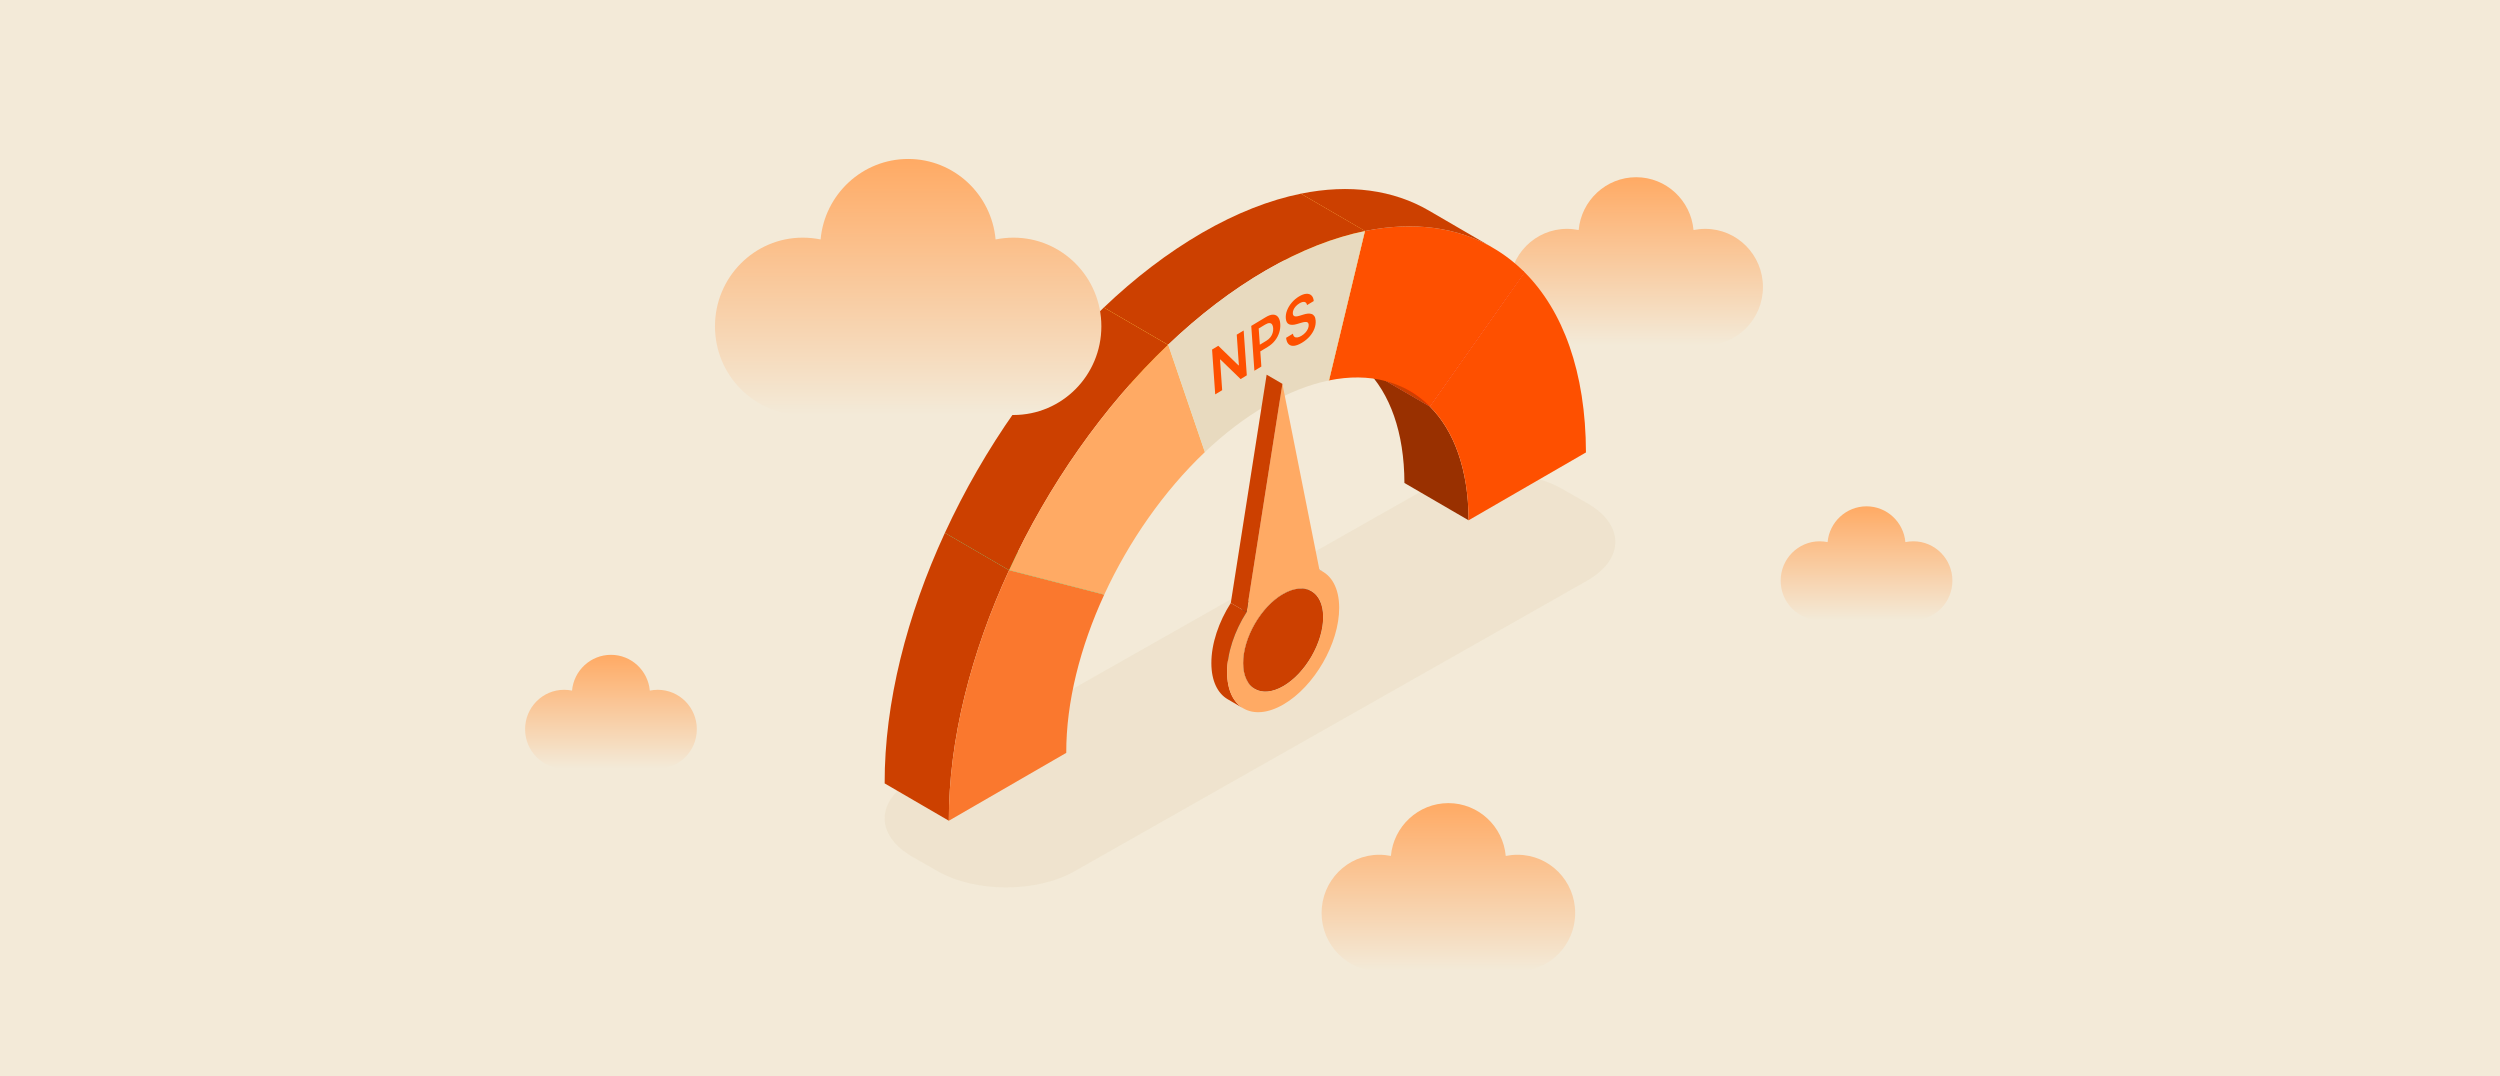 <svg width="425" height="183" viewBox="0 0 425 183" fill="none" xmlns="http://www.w3.org/2000/svg">
<rect width="425" height="183" fill="#F3EAD8"/>
<g clip-path="url(#clip0_4030_2111)">
<path d="M352 0.084H73V182.915H352V0.084Z" fill="#F3EAD8"/>
<path d="M289.891 38.906C289.203 38.906 288.55 38.979 287.898 39.107C287.445 34.078 283.256 30.127 278.145 30.127C273.033 30.127 268.826 34.078 268.373 39.107C267.739 38.979 267.067 38.906 266.379 38.906C260.977 38.906 256.589 43.332 256.589 48.8C256.589 54.268 260.977 58.694 266.398 58.694H289.891C295.312 58.694 299.7 54.268 299.7 48.8C299.7 43.332 295.312 38.906 289.891 38.906Z" fill="url(#paint0_linear_4030_2111)"/>
<g style="mix-blend-mode:multiply" opacity="0.4">
<path d="M155.233 132.495L242.36 83.105C248.787 79.464 259.171 79.464 265.556 83.105L269.842 85.552C276.227 89.194 276.194 95.101 269.766 98.743L182.639 148.132C176.212 151.774 165.829 151.774 159.447 148.132L155.159 145.685C148.774 142.043 148.806 136.137 155.233 132.495Z" fill="#E8DABF"/>
</g>
<path d="M259.17 46.275L248.262 39.928L232.154 62.748L243.064 69.095L259.17 46.275Z" fill="#F80202"/>
<path d="M243.064 69.095L232.154 62.748C236.279 66.865 238.726 73.453 238.752 82.104L249.662 88.451C249.635 79.8 247.189 73.213 243.064 69.095Z" fill="#993000"/>
<path d="M259.17 46.275L243.064 69.094C247.189 73.211 249.635 79.8 249.661 88.449L269.613 76.916C269.578 63.221 265.704 52.799 259.17 46.275Z" fill="#FE5000"/>
<path d="M239.674 66.48L228.764 60.133C229.989 60.845 231.124 61.719 232.153 62.748L243.063 69.095C242.033 68.067 240.9 67.194 239.674 66.48Z" fill="#CC4000"/>
<path d="M232.038 39.276L225.928 64.672C232.862 63.251 238.833 64.873 243.065 69.093L259.171 46.274C252.494 39.607 243.028 37.033 232.038 39.276Z" fill="#FE5000"/>
<path d="M253.816 42.143L242.906 35.796C236.883 32.291 229.441 31.233 221.128 32.929L232.038 39.276C240.351 37.58 247.793 38.638 253.816 42.143Z" fill="#CC4000"/>
<path d="M232.038 39.276L221.128 32.929L215.018 58.326L225.927 64.673L232.038 39.276Z" fill="#FF8F00"/>
<path d="M187.644 52.287L198.549 58.626C203.826 53.61 209.44 49.286 215.28 45.918C221.12 42.537 226.762 40.353 232.039 39.27L221.134 32.93C215.843 34 210.215 36.198 204.375 39.565C198.535 42.948 192.905 47.259 187.644 52.287Z" fill="#CC4000"/>
<path d="M198.553 58.631L187.644 52.284L193.877 70.544L204.787 76.891L198.553 58.631Z" fill="#FFB300"/>
<path d="M215.282 45.918C209.442 49.293 203.82 53.609 198.554 58.632L204.787 76.893C208.117 73.726 211.654 71.008 215.347 68.874C219.039 66.74 222.59 65.361 225.926 64.674L232.037 39.279C226.758 40.35 221.122 42.542 215.282 45.918Z" fill="#E8DABF"/>
<path d="M171.547 96.924L160.637 90.577C154.153 104.625 150.353 119.483 150.391 133.177L161.301 139.524C161.262 125.83 165.062 110.972 171.547 96.924Z" fill="#CC4000"/>
<path d="M171.547 96.924C165.063 110.972 161.263 125.83 161.301 139.526L181.264 127.986C181.239 119.335 183.642 109.944 187.722 101.085L171.547 96.924Z" fill="#FA782E"/>
<path d="M187.723 101.084L176.813 94.737L160.638 90.577L171.547 96.924L187.723 101.084Z" fill="#52BA52"/>
<path d="M198.553 58.631L187.644 52.284C176.677 62.732 167.257 76.222 160.639 90.576L171.549 96.924C178.166 82.569 187.585 69.081 198.553 58.631Z" fill="#CC4000"/>
<path d="M198.554 58.63C187.587 69.08 178.167 82.569 171.549 96.923L187.722 101.085C191.917 91.994 197.859 83.486 204.787 76.893L198.554 58.63Z" fill="#FFAA64"/>
<path d="M215.474 115.076C213.584 116.169 211.871 116.27 210.636 115.55L213.318 117.11C214.555 117.83 216.267 117.728 218.156 116.636C217.351 116.169 216.279 115.545 215.474 115.076Z" fill="#587380"/>
<path d="M222.254 103.323C222.267 107.644 219.232 112.906 215.477 115.078L218.158 116.638C221.915 114.466 224.949 109.206 224.936 104.883C224.929 102.733 224.172 101.22 222.949 100.509L220.267 98.949C221.49 99.66 222.247 101.173 222.254 103.323Z" fill="#587380"/>
<path d="M224.885 97.184L222.204 95.624C222.02 95.517 221.828 95.423 221.629 95.343L224.311 96.903C224.51 96.983 224.701 97.078 224.885 97.184Z" fill="#587380"/>
<path d="M222.947 100.509L220.265 98.949C219.03 98.229 217.319 98.33 215.431 99.422L218.112 100.982C220.001 99.889 221.711 99.789 222.947 100.509Z" fill="#37474F"/>
<path d="M210.636 115.552L213.317 117.112C212.096 116.402 211.34 114.892 211.333 112.745C211.321 108.424 214.356 103.152 218.111 100.982L215.429 99.422C211.673 101.593 208.639 106.864 208.651 111.185C208.658 113.332 209.416 114.842 210.636 115.552Z" fill="#37474F"/>
<path d="M218.112 100.981C214.355 103.152 211.322 108.422 211.334 112.744C211.347 117.065 214.401 118.807 218.156 116.636C221.913 114.465 224.947 109.204 224.934 104.882C224.922 100.562 221.867 98.81 218.112 100.981Z" fill="#CC4000"/>
<path d="M208.708 118.873L211.388 120.434C209.68 119.439 208.62 117.324 208.612 114.318C208.602 110.984 209.873 107.264 211.916 104.067L209.236 102.507C207.192 105.703 205.922 109.422 205.932 112.757C205.94 115.764 207 117.879 208.708 118.873Z" fill="#CC4000"/>
<path d="M211.917 104.066C209.874 107.261 208.604 110.982 208.613 114.316C208.63 120.37 212.902 122.808 218.164 119.766C223.427 116.725 227.68 109.36 227.661 103.306C227.652 99.972 226.357 97.735 224.311 96.903L218.009 65.255L211.917 104.066ZM218.156 116.636C214.399 118.808 211.346 117.065 211.334 112.743C211.321 108.422 214.357 103.151 218.112 100.98C221.869 98.808 224.921 100.562 224.934 104.882C224.946 109.204 221.913 114.466 218.156 116.636Z" fill="#FFAA64"/>
<path d="M218.011 65.254L215.329 63.694L209.235 102.507L211.917 104.066L218.011 65.254Z" fill="#CC4000"/>
<path d="M211.423 56.182L211.956 63.804L210.903 64.44L207.46 61.106L207.406 61.139L207.769 66.331L206.585 67.045L206.052 59.423L207.111 58.784L210.551 62.123L210.609 62.088L210.246 56.893L211.423 56.182ZM213.246 63.026L212.713 55.404L215.165 53.925C215.667 53.622 216.096 53.477 216.452 53.49C216.809 53.501 217.089 53.645 217.29 53.922C217.493 54.195 217.612 54.574 217.645 55.057C217.68 55.546 217.622 56.034 217.472 56.52C217.321 57.006 217.082 57.462 216.752 57.889C216.423 58.313 216.006 58.676 215.502 58.981L213.877 59.961L213.798 58.826L215.263 57.942C215.556 57.765 215.793 57.56 215.971 57.328C216.15 57.096 216.277 56.849 216.352 56.587C216.429 56.323 216.458 56.056 216.439 55.785C216.42 55.515 216.358 55.304 216.252 55.154C216.148 55.002 215.998 54.926 215.8 54.926C215.605 54.922 215.359 55.01 215.063 55.188L213.978 55.843L214.431 62.311L213.246 63.026ZM222.196 51.866C222.144 51.559 222.001 51.381 221.767 51.334C221.535 51.285 221.243 51.366 220.892 51.578C220.645 51.727 220.437 51.898 220.266 52.092C220.096 52.285 219.969 52.484 219.886 52.69C219.802 52.895 219.766 53.094 219.778 53.286C219.789 53.445 219.829 53.564 219.899 53.644C219.971 53.721 220.064 53.769 220.178 53.785C220.292 53.799 220.417 53.794 220.553 53.769C220.689 53.743 220.825 53.709 220.962 53.666L221.587 53.474C221.838 53.393 222.082 53.34 222.318 53.317C222.556 53.292 222.771 53.312 222.964 53.377C223.159 53.44 223.318 53.562 223.442 53.744C223.566 53.925 223.639 54.181 223.662 54.511C223.693 54.958 223.623 55.41 223.451 55.868C223.279 56.323 223.014 56.758 222.657 57.173C222.302 57.584 221.863 57.947 221.34 58.263C220.831 58.569 220.383 58.744 219.996 58.786C219.611 58.827 219.301 58.735 219.065 58.51C218.832 58.284 218.689 57.922 218.637 57.426L219.802 56.724C219.837 56.979 219.923 57.157 220.059 57.259C220.195 57.361 220.364 57.395 220.568 57.363C220.774 57.329 221.001 57.237 221.248 57.089C221.505 56.933 221.728 56.752 221.915 56.546C222.104 56.337 222.249 56.117 222.348 55.889C222.447 55.659 222.49 55.434 222.477 55.214C222.461 55.017 222.4 54.883 222.293 54.813C222.186 54.741 222.041 54.715 221.858 54.734C221.677 54.75 221.467 54.794 221.229 54.866L220.469 55.091C219.92 55.255 219.477 55.267 219.141 55.128C218.808 54.986 218.622 54.642 218.584 54.096C218.552 53.647 218.629 53.191 218.814 52.727C219.001 52.263 219.269 51.828 219.618 51.424C219.966 51.017 220.369 50.676 220.827 50.4C221.29 50.12 221.703 49.969 222.066 49.947C222.43 49.921 222.723 50.014 222.946 50.226C223.17 50.435 223.299 50.753 223.336 51.178L222.196 51.866Z" fill="#FE5000"/>
<path d="M172.288 40.4C171.239 40.4 170.244 40.511 169.25 40.706C168.559 33.043 162.179 27.024 154.389 27.024C146.6 27.024 140.192 33.043 139.501 40.706C138.534 40.511 137.512 40.4 136.463 40.4C128.231 40.4 121.547 47.143 121.547 55.475C121.547 63.807 128.231 70.55 136.49 70.55H172.288C180.547 70.55 187.232 63.807 187.232 55.475C187.232 47.143 180.547 40.4 172.288 40.4Z" fill="url(#paint1_linear_4030_2111)"/>
<path d="M325.266 92.021C324.8 92.021 324.357 92.07 323.915 92.157C323.607 88.751 320.772 86.076 317.311 86.076C313.848 86.076 311 88.751 310.692 92.157C310.263 92.07 309.81 92.021 309.343 92.021C305.684 92.021 302.713 95.018 302.713 98.721C302.713 102.424 305.684 105.421 309.355 105.421H325.266C328.936 105.421 331.908 102.424 331.908 98.721C331.908 95.018 328.936 92.021 325.266 92.021Z" fill="url(#paint2_linear_4030_2111)"/>
<path d="M111.818 117.266C111.352 117.266 110.91 117.315 110.468 117.402C110.161 113.996 107.325 111.321 103.863 111.321C100.401 111.321 97.552 113.996 97.246 117.402C96.816 117.315 96.362 117.266 95.895 117.266C92.237 117.266 89.266 120.263 89.266 123.966C89.266 127.669 92.237 130.666 95.907 130.666H111.818C115.489 130.666 118.46 127.669 118.46 123.966C118.46 120.263 115.489 117.266 111.818 117.266Z" fill="url(#paint3_linear_4030_2111)"/>
<path d="M257.972 145.31C257.284 145.31 256.631 145.383 255.979 145.511C255.525 140.482 251.337 136.531 246.225 136.531C241.113 136.531 236.907 140.482 236.454 145.511C235.819 145.383 235.149 145.31 234.46 145.31C229.057 145.31 224.67 149.736 224.67 155.204C224.67 160.673 229.057 165.099 234.478 165.099H257.972C263.393 165.099 267.781 160.673 267.781 155.204C267.781 149.736 263.393 145.31 257.972 145.31Z" fill="url(#paint4_linear_4030_2111)"/>
</g>
<defs>
<linearGradient id="paint0_linear_4030_2111" x1="278.145" y1="30.127" x2="278.145" y2="58.694" gradientUnits="userSpaceOnUse">
<stop stop-color="#FFAA64"/>
<stop offset="1" stop-color="#F3EAD8"/>
</linearGradient>
<linearGradient id="paint1_linear_4030_2111" x1="154.389" y1="27.024" x2="154.389" y2="70.55" gradientUnits="userSpaceOnUse">
<stop stop-color="#FFAA64"/>
<stop offset="1" stop-color="#F3EAD8"/>
</linearGradient>
<linearGradient id="paint2_linear_4030_2111" x1="317.311" y1="86.076" x2="317.311" y2="105.421" gradientUnits="userSpaceOnUse">
<stop stop-color="#FFAA64"/>
<stop offset="1" stop-color="#F3EAD8"/>
</linearGradient>
<linearGradient id="paint3_linear_4030_2111" x1="103.863" y1="111.321" x2="103.863" y2="130.666" gradientUnits="userSpaceOnUse">
<stop stop-color="#FFAA64"/>
<stop offset="1" stop-color="#F3EAD8"/>
</linearGradient>
<linearGradient id="paint4_linear_4030_2111" x1="246.225" y1="136.531" x2="246.225" y2="165.099" gradientUnits="userSpaceOnUse">
<stop stop-color="#FFAA64"/>
<stop offset="1" stop-color="#F3EAD8"/>
</linearGradient>
<clipPath id="clip0_4030_2111">
<rect width="279" height="183" fill="white" transform="translate(73)"/>
</clipPath>
</defs>
</svg>
